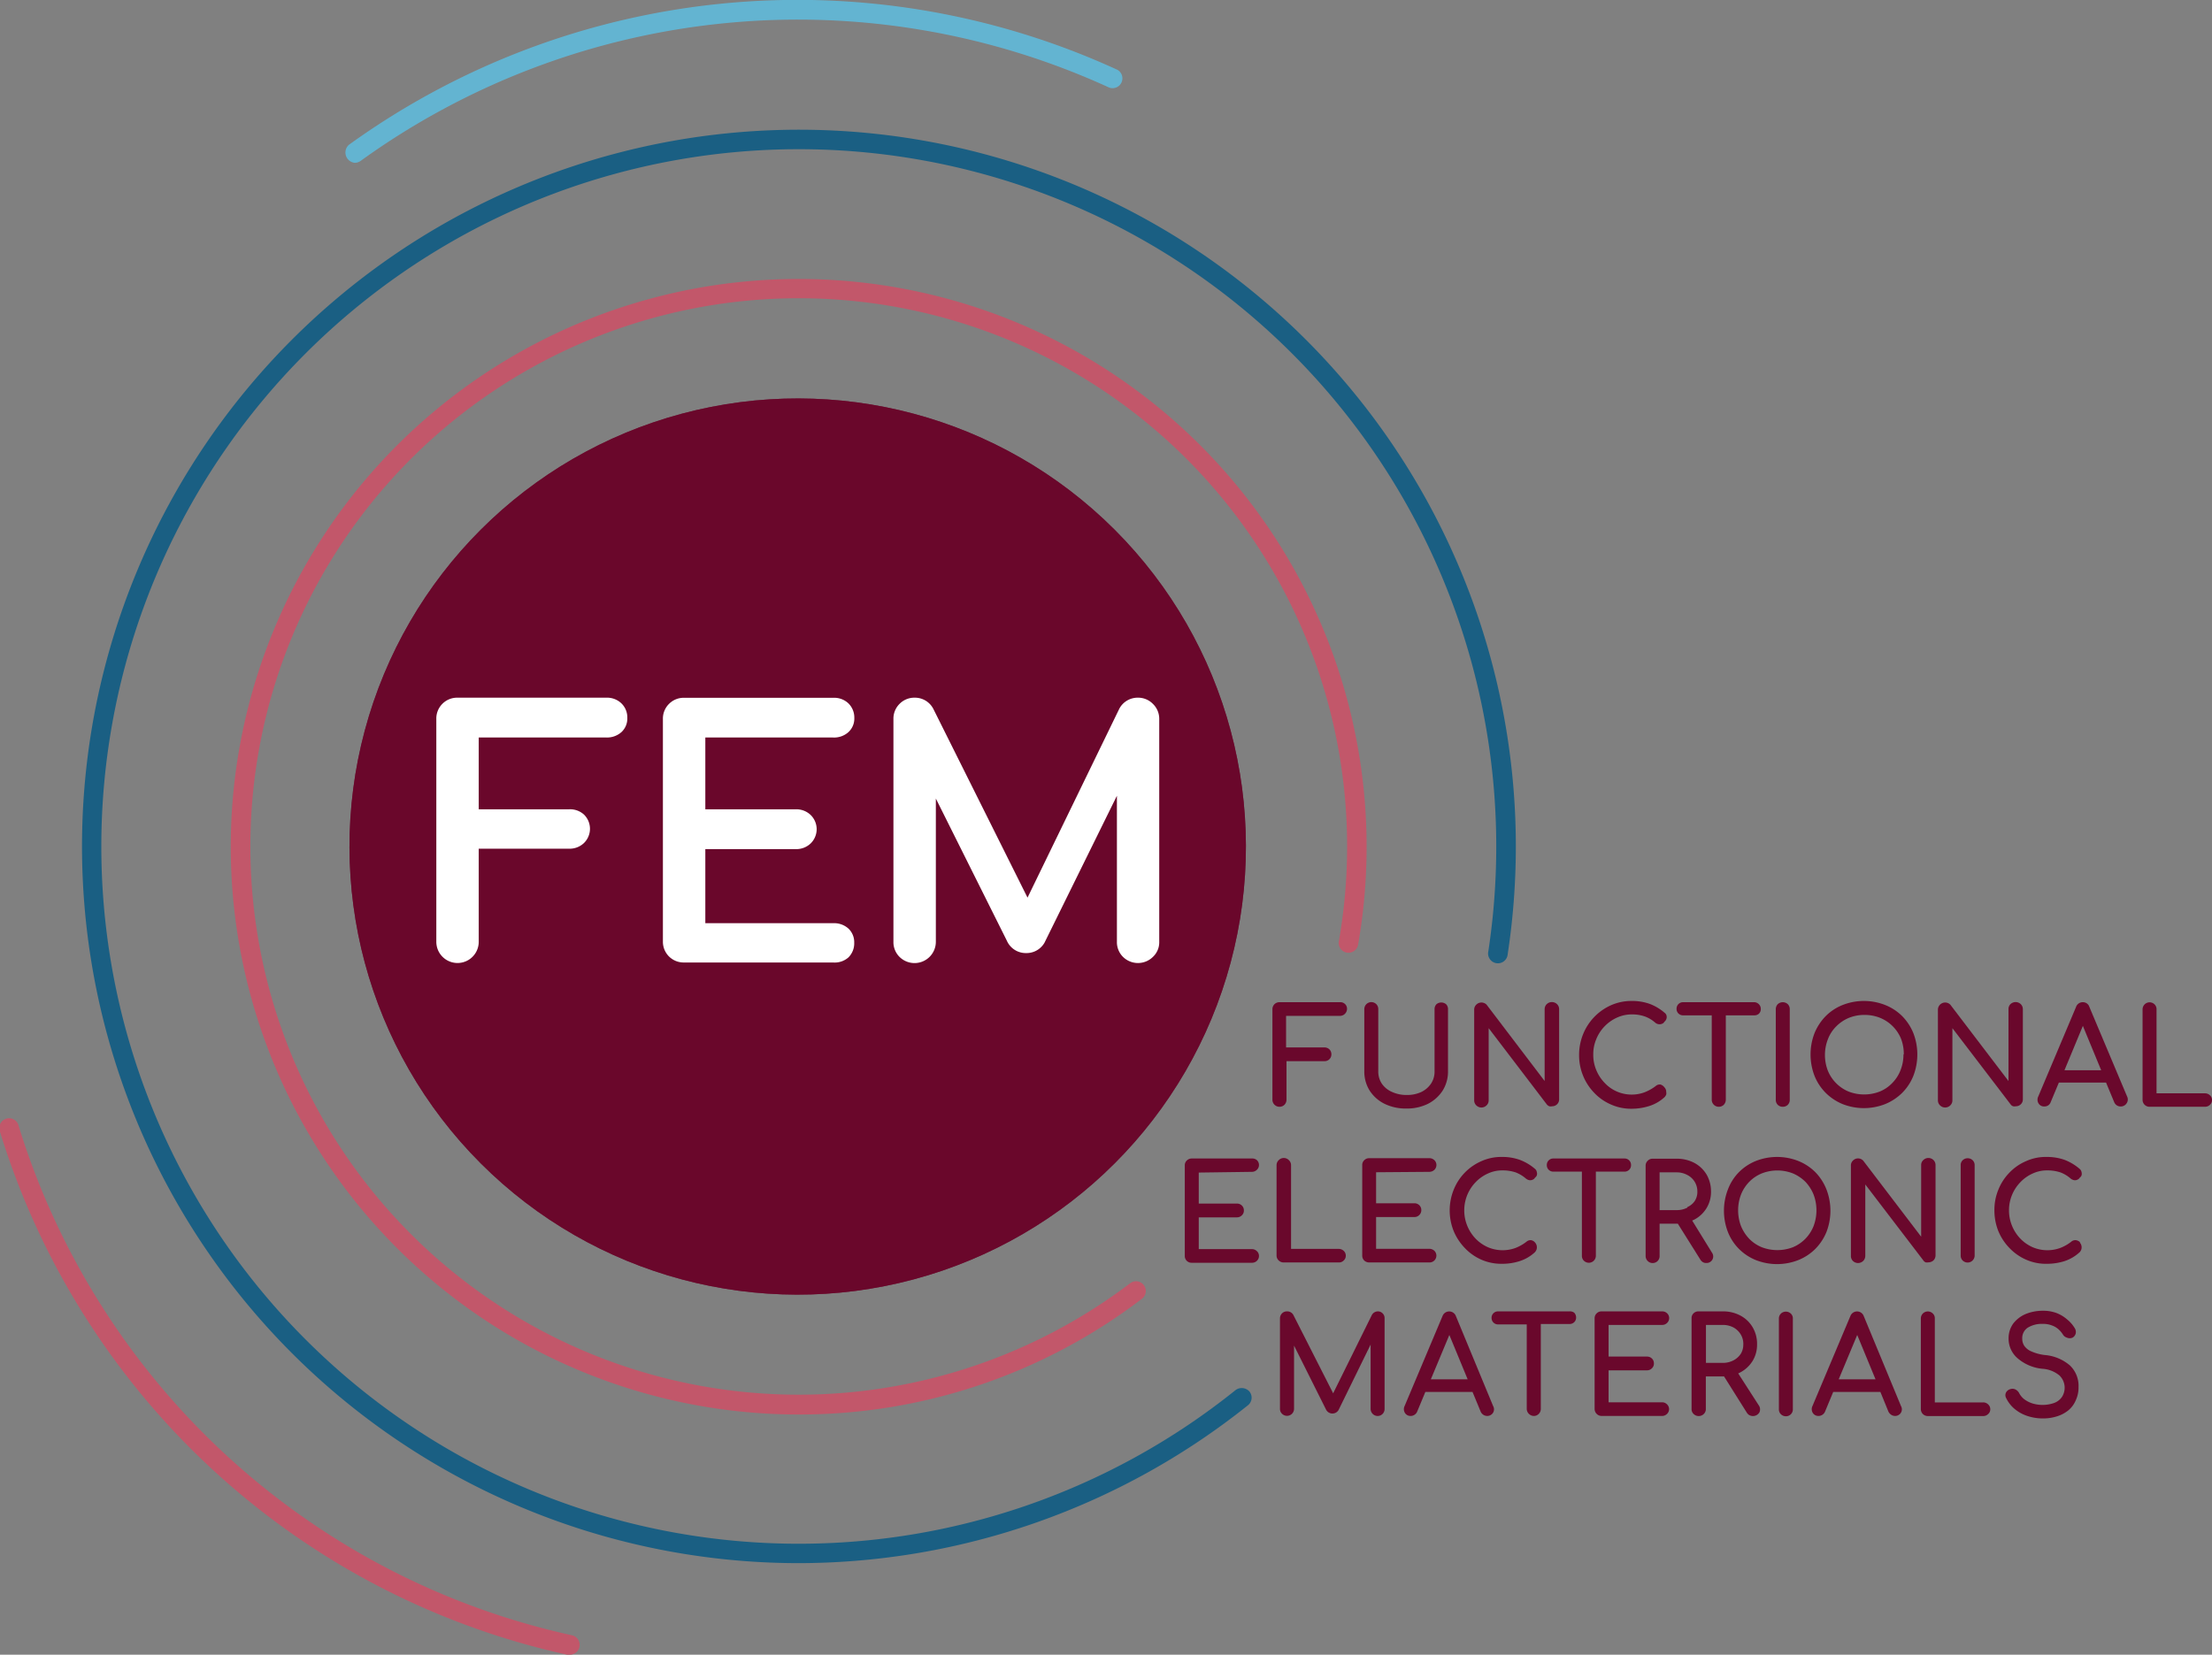 <svg xmlns="http://www.w3.org/2000/svg" viewBox="0 0 213.79 159.97"><rect x="0" y="0" width="213.79" height="159.97" fill="#808080" stroke="none"/><defs><style>.cls-1,.cls-2{fill:#6a082c;}.cls-2{opacity:0.7;}.cls-3{fill:#fff;}.cls-4{fill:#c2576a;}.cls-5{fill:#63b4d1;}.cls-6{fill:#1a5f83;}</style></defs><g id="Ebene_2" data-name="Ebene 2"><g id="Ebene_1-2" data-name="Ebene 1"><circle class="cls-1" cx="77.1" cy="81.84" r="43.32" transform="translate(-35.29 78.49) rotate(-45)"/><circle class="cls-2" cx="77.1" cy="81.84" r="43.32" transform="translate(-35.29 78.49) rotate(-45)"/><path class="cls-3" d="M58.61,67.45H44.22a2,2,0,0,0-1.45.58,2,2,0,0,0-.6,1.47V91.05a2.05,2.05,0,1,0,4.1,0v-9H55a2,2,0,0,0,1.43-.54,1.92,1.92,0,0,0,0-2.77A2,2,0,0,0,55,78.24H46.27V71.3H58.61a2.09,2.09,0,0,0,1.45-.52,1.78,1.78,0,0,0,.57-1.37A1.89,1.89,0,0,0,60.06,68,2,2,0,0,0,58.61,67.45Z"/><path class="cls-3" d="M80.51,71.3A2.07,2.07,0,0,0,82,70.78a1.78,1.78,0,0,0,.57-1.37A1.92,1.92,0,0,0,82,68a2,2,0,0,0-1.45-.54H66.12a2,2,0,0,0-1.45.58,2,2,0,0,0-.6,1.47V91.05a2,2,0,0,0,2.05,2H80.51A2,2,0,0,0,82,92.56a1.91,1.91,0,0,0,.56-1.42A1.81,1.81,0,0,0,82,89.77a2.07,2.07,0,0,0-1.44-.52H68.17V82.09h8.74a2,2,0,0,0,1.43-.54,1.92,1.92,0,0,0,0-2.77,2,2,0,0,0-1.43-.54H68.17V71.3Z"/><path class="cls-3" d="M111.43,68.05a2,2,0,0,0-1.45-.6,2,2,0,0,0-1.81,1.09L99.31,86.78,90.22,68.56a2,2,0,0,0-1.82-1.11,2,2,0,0,0-1.46.6,2,2,0,0,0-.59,1.45V91.05a2,2,0,0,0,.59,1.46,2.06,2.06,0,0,0,3.51-1.46V77.2l6.86,13.74a2,2,0,0,0,1.88,1.2,2,2,0,0,0,1.76-1l7-14.21V91.05a2,2,0,0,0,.59,1.46,2.06,2.06,0,0,0,2.89,0,1.93,1.93,0,0,0,.61-1.46V69.5A2,2,0,0,0,111.43,68.05Z"/><path class="cls-4" d="M55.15,160a.75.75,0,0,1-.21,0A74,74,0,0,1,0,109.42a.95.95,0,1,1,1.81-.55,72.14,72.14,0,0,0,53.5,49.23.95.95,0,0,1-.2,1.87Z"/><path class="cls-5" d="M34.28,15.74A1,1,0,0,1,33.72,14,74.09,74.09,0,0,1,108,6.75a.95.95,0,0,1-.79,1.72,72.19,72.19,0,0,0-72.36,7.09A1,1,0,0,1,34.28,15.74Z"/><path class="cls-1" d="M129.5,96.89h-5.84a.67.67,0,0,0-.48.19.68.68,0,0,0-.2.49v8.75a.68.68,0,0,0,.68.68.68.68,0,0,0,.49-.2.71.71,0,0,0,.19-.48v-3.73H128a.66.66,0,0,0,.49-.19.67.67,0,0,0,.19-.47.68.68,0,0,0-.19-.48.71.71,0,0,0-.49-.19h-3.7V98.21h5.16A.67.67,0,0,0,130,98a.68.68,0,0,0,.19-.46.63.63,0,0,0-.2-.48A.65.65,0,0,0,129.5,96.89Z"/><path class="cls-1" d="M138.84,97.08a.67.67,0,0,0-.19.49v6a2.1,2.1,0,0,1-.34,1.19,2.4,2.4,0,0,1-.94.81,3.24,3.24,0,0,1-1.4.29,3.37,3.37,0,0,1-1.42-.29,2.3,2.3,0,0,1-1-.81,2.1,2.1,0,0,1-.34-1.19v-6a.66.66,0,0,0-.19-.49.68.68,0,0,0-1.16.49v6a3.46,3.46,0,0,0,.52,1.87,3.62,3.62,0,0,0,1.45,1.28,4.69,4.69,0,0,0,2.09.45,4.61,4.61,0,0,0,2.08-.45,3.69,3.69,0,0,0,1.43-1.28,3.46,3.46,0,0,0,.52-1.87v-6a.66.66,0,0,0-.18-.48A.73.73,0,0,0,138.84,97.08Z"/><path class="cls-1" d="M149.49,97.08a.68.68,0,0,0-.2.49v6.94l-5.61-7.38a.7.7,0,0,0-1,0,.66.66,0,0,0-.2.49v8.75a.66.66,0,0,0,.2.49.7.7,0,0,0,1,0,.66.66,0,0,0,.2-.49V99.4l5.61,7.36a.58.58,0,0,0,.25.19.65.65,0,0,0,.27,0,.68.68,0,0,0,.48-.19.66.66,0,0,0,.2-.49V97.57a.68.68,0,0,0-.2-.49A.72.72,0,0,0,149.49,97.08Z"/><path class="cls-1" d="M160.49,104.85a.58.58,0,0,0-.46.14,4.39,4.39,0,0,1-1.11.62,3.6,3.6,0,0,1-2.66-.09,3.54,3.54,0,0,1-1.18-.84,3.9,3.9,0,0,1-.8-1.23,3.76,3.76,0,0,1-.29-1.51,3.69,3.69,0,0,1,.29-1.48,3.88,3.88,0,0,1,2-2.08,3.43,3.43,0,0,1,1.43-.31,3.76,3.76,0,0,1,1.27.2,3.14,3.14,0,0,1,1,.6.64.64,0,0,0,.36.15.61.61,0,0,0,.33-.06.41.41,0,0,0,.2-.19.53.53,0,0,0,.16-.2.56.56,0,0,0,.05-.34.48.48,0,0,0-.2-.32,4.79,4.79,0,0,0-1.47-.87,5.09,5.09,0,0,0-1.7-.27,4.87,4.87,0,0,0-2,.41A5.19,5.19,0,0,0,153,100a5.3,5.3,0,0,0-.38,2,5.21,5.21,0,0,0,1.47,3.66,4.87,4.87,0,0,0,1.61,1.12,4.75,4.75,0,0,0,2,.41,5.63,5.63,0,0,0,1.69-.26,3.89,3.89,0,0,0,1.51-.88,1,1,0,0,0,.14-.23.62.62,0,0,0,0-.25.63.63,0,0,0-.18-.46A.76.76,0,0,0,160.49,104.85Z"/><path class="cls-1" d="M169.57,96.89h-6.89a.62.62,0,0,0-.64.64.61.61,0,0,0,.18.45.63.63,0,0,0,.46.18h2.76v8.16a.68.68,0,0,0,.68.68.68.68,0,0,0,.49-.2.71.71,0,0,0,.19-.48V98.16h2.77A.63.63,0,0,0,170,98a.61.61,0,0,0,.18-.45.63.63,0,0,0-.18-.46A.65.65,0,0,0,169.57,96.89Z"/><path class="cls-1" d="M171.82,97.08a.71.71,0,0,0-.19.49v8.75a.66.66,0,0,0,.19.49.67.67,0,0,0,.49.19.66.66,0,0,0,.48-.19.66.66,0,0,0,.19-.49V97.57a.67.67,0,0,0-.19-.49A.72.72,0,0,0,171.82,97.08Z"/><path class="cls-1" d="M183.85,98.24a4.87,4.87,0,0,0-1.65-1.08,5.61,5.61,0,0,0-4.11,0,4.83,4.83,0,0,0-1.64,1.08,5.13,5.13,0,0,0-1.08,1.65,5.75,5.75,0,0,0,0,4.11,4.87,4.87,0,0,0,1.08,1.65,5,5,0,0,0,1.64,1.09,5.61,5.61,0,0,0,4.11,0,5.05,5.05,0,0,0,1.65-1.09,4.87,4.87,0,0,0,1.08-1.65,5.75,5.75,0,0,0,0-4.11A5,5,0,0,0,183.85,98.24Zm.12,3.7a4.1,4.1,0,0,1-.29,1.54,3.63,3.63,0,0,1-.8,1.23,3.51,3.51,0,0,1-1.21.82,4.17,4.17,0,0,1-3,0,3.7,3.7,0,0,1-2-2,4.21,4.21,0,0,1,0-3.07,3.49,3.49,0,0,1,.8-1.23,3.75,3.75,0,0,1,1.21-.82,4,4,0,0,1,1.53-.29,4,4,0,0,1,1.52.29,3.7,3.7,0,0,1,2,2A4.08,4.08,0,0,1,184,101.94Z"/><path class="cls-1" d="M194.31,97.08a.66.66,0,0,0-.19.49v6.94l-5.62-7.38a.7.7,0,0,0-1,0,.68.68,0,0,0-.2.49v8.75a.66.66,0,0,0,.2.49.7.7,0,0,0,1,0,.66.66,0,0,0,.2-.49V99.4l5.62,7.36a.48.48,0,0,0,.25.19.58.58,0,0,0,.26,0,.68.68,0,0,0,.48-.19.66.66,0,0,0,.2-.49V97.57a.68.68,0,0,0-.2-.49A.72.72,0,0,0,194.31,97.08Z"/><path class="cls-1" d="M201.94,97.35a.65.65,0,0,0-.63-.46.68.68,0,0,0-.66.46L197,106a.7.7,0,0,0,0,.63.62.62,0,0,0,.58.34.66.66,0,0,0,.37-.1.62.62,0,0,0,.25-.32l.79-1.89h4.56l.79,1.9a.72.72,0,0,0,.26.31.69.69,0,0,0,.37.1.66.66,0,0,0,.57-.31.64.64,0,0,0,.05-.64Zm-2.41,6.12,1.78-4.29,1.77,4.29Z"/><path class="cls-1" d="M213.58,105.88a.67.67,0,0,0-.47-.18h-4.68V97.57a.65.65,0,0,0-.2-.48.68.68,0,0,0-1.15.48v8.75a.67.67,0,0,0,.67.68h5.36a.67.67,0,0,0,.47-.18.61.61,0,0,0,.21-.47A.59.59,0,0,0,213.58,105.88Z"/><path class="cls-1" d="M121,113.29a.68.68,0,0,0,.47-.19.62.62,0,0,0,.21-.46.64.64,0,0,0-.21-.49A.67.67,0,0,0,121,112h-5.82a.66.66,0,0,0-.48.2.63.63,0,0,0-.19.48v8.72a.65.65,0,0,0,.67.68H121a.66.66,0,0,0,.47-.18.64.64,0,0,0,.21-.49.62.62,0,0,0-.21-.46.68.68,0,0,0-.47-.19h-5.14v-3.07h3.69a.66.66,0,0,0,.48-.2.61.61,0,0,0,.19-.47.63.63,0,0,0-.19-.47.65.65,0,0,0-.48-.19h-3.69v-3Z"/><path class="cls-1" d="M129.44,120.74h-4.66v-8.09a.65.65,0,0,0-.2-.48.68.68,0,0,0-1,0,.66.66,0,0,0-.2.48v8.72a.64.64,0,0,0,.21.49.68.68,0,0,0,.47.19h5.33a.64.64,0,0,0,.47-.18.61.61,0,0,0,.21-.47.62.62,0,0,0-.2-.47A.69.69,0,0,0,129.44,120.74Z"/><path class="cls-1" d="M138.15,113.29a.71.71,0,0,0,.48-.19.65.65,0,0,0,.2-.46.64.64,0,0,0-.21-.49.67.67,0,0,0-.47-.18h-5.81a.66.66,0,0,0-.49.2.62.62,0,0,0-.19.48v8.72a.66.66,0,0,0,.19.49.7.7,0,0,0,.49.19h5.81a.66.66,0,0,0,.48-1.13.71.71,0,0,0-.48-.19H133v-3.07h3.69a.66.66,0,0,0,.49-.2.65.65,0,0,0,.19-.47.65.65,0,0,0-.68-.66H133v-3Z"/><path class="cls-1" d="M148,119.9a.59.59,0,0,0-.46.14,4.17,4.17,0,0,1-1.1.62,3.62,3.62,0,0,1-2.65-.09,3.77,3.77,0,0,1-1.18-.83,3.94,3.94,0,0,1-.8-1.24,3.89,3.89,0,0,1-.29-1.5,3.91,3.91,0,0,1,1.09-2.7,3.75,3.75,0,0,1,1.18-.84,3.27,3.27,0,0,1,1.42-.31,4,4,0,0,1,1.27.19,3.37,3.37,0,0,1,1,.6.74.74,0,0,0,.35.16.57.57,0,0,0,.34-.07.42.42,0,0,0,.19-.18.51.51,0,0,0,.17-.21.55.55,0,0,0,0-.34.48.48,0,0,0-.19-.31,4.83,4.83,0,0,0-1.48-.87,5,5,0,0,0-1.69-.27,4.67,4.67,0,0,0-2,.41,5.06,5.06,0,0,0-2.67,2.76,5.36,5.36,0,0,0,0,4,5.31,5.31,0,0,0,1.08,1.64,4.93,4.93,0,0,0,1.59,1.12,4.81,4.81,0,0,0,2,.4,5.51,5.51,0,0,0,1.68-.25,3.94,3.94,0,0,0,1.51-.88,1,1,0,0,0,.14-.23.7.7,0,0,0-.14-.7A.65.65,0,0,0,148,119.9Z"/><path class="cls-1" d="M157,112h-6.86a.62.62,0,0,0-.64.64.61.61,0,0,0,.18.45.63.63,0,0,0,.46.18h2.75v8.13a.65.65,0,0,0,.19.48.69.69,0,0,0,.48.2.68.68,0,0,0,.68-.68v-8.13H157a.62.62,0,0,0,.46-.18.61.61,0,0,0,.18-.45A.62.62,0,0,0,157,112Z"/><path class="cls-1" d="M163.55,118l.2-.09a3.06,3.06,0,0,0,1.18-1.1,3,3,0,0,0,.44-1.61,3.25,3.25,0,0,0-.43-1.65,3.08,3.08,0,0,0-1.19-1.13,3.64,3.64,0,0,0-1.7-.4h-2.32a.63.63,0,0,0-.48.2.64.64,0,0,0-.2.48v8.72a.68.68,0,0,0,1.16.49.67.67,0,0,0,.19-.49v-3.12h1.76l2.17,3.46a.73.73,0,0,0,.22.24.57.57,0,0,0,.36.1.63.63,0,0,0,.55-1Zm-.47-1.25a2.15,2.15,0,0,1-1,.24H160.4v-3.65h1.65a2.12,2.12,0,0,1,1,.24,1.77,1.77,0,0,1,1,1.62,1.6,1.6,0,0,1-.26.92A1.71,1.71,0,0,1,163.08,116.7Z"/><path class="cls-1" d="M175.45,113.32a4.93,4.93,0,0,0-1.64-1.08,5.61,5.61,0,0,0-4.11,0,4.89,4.89,0,0,0-1.63,1.08A4.81,4.81,0,0,0,167,115a5.72,5.72,0,0,0,0,4.1,4.81,4.81,0,0,0,1.07,1.64,4.89,4.89,0,0,0,1.63,1.08,5.61,5.61,0,0,0,4.11,0,4.93,4.93,0,0,0,1.64-1.08,5,5,0,0,0,1.08-1.64,5.72,5.72,0,0,0,0-4.1A5,5,0,0,0,175.45,113.32Zm-.17,5.22a3.73,3.73,0,0,1-.8,1.23,3.68,3.68,0,0,1-1.2.81,4.2,4.2,0,0,1-3,0,3.62,3.62,0,0,1-1.21-.81,4,4,0,0,1-.8-1.23,4.32,4.32,0,0,1,0-3.06,3.79,3.79,0,0,1,.8-1.23,3.62,3.62,0,0,1,1.21-.81,4.13,4.13,0,0,1,3,0,3.84,3.84,0,0,1,1.21.81,3.93,3.93,0,0,1,.79,1.23,4.32,4.32,0,0,1,0,3.06Z"/><path class="cls-1" d="M185.87,112.17a.63.63,0,0,0-.19.48v6.91l-5.6-7.35a.68.68,0,0,0-1,0,.63.63,0,0,0-.19.48v8.72a.67.67,0,0,0,.19.49.71.71,0,0,0,1,0,.68.68,0,0,0,.2-.49v-6.9l5.6,7.33a.51.51,0,0,0,.24.2.86.86,0,0,0,.27,0,.73.73,0,0,0,.48-.19.68.68,0,0,0,.2-.49v-8.72a.68.68,0,0,0-.2-.49A.7.7,0,0,0,185.87,112.17Z"/><path class="cls-1" d="M189.69,112.17a.63.63,0,0,0-.19.48v8.72a.67.67,0,0,0,.19.49.68.68,0,0,0,1.16-.49v-8.72a.66.66,0,0,0-.19-.48A.7.7,0,0,0,189.69,112.17Z"/><path class="cls-1" d="M201.05,120.11a.68.68,0,0,0-.4-.21.59.59,0,0,0-.46.14,4,4,0,0,1-1.1.62,3.62,3.62,0,0,1-2.65-.09,3.77,3.77,0,0,1-1.18-.83,3.94,3.94,0,0,1-.8-1.24,3.89,3.89,0,0,1-.29-1.5,3.82,3.82,0,0,1,.29-1.47,3.9,3.9,0,0,1,.8-1.23,3.75,3.75,0,0,1,1.18-.84,3.27,3.27,0,0,1,1.42-.31,4,4,0,0,1,1.27.19,3.25,3.25,0,0,1,1,.6.73.73,0,0,0,.36.16.55.55,0,0,0,.33-.07.42.42,0,0,0,.19-.18.51.51,0,0,0,.17-.21.61.61,0,0,0,0-.33.54.54,0,0,0-.2-.32,4.9,4.9,0,0,0-1.47-.87,5.09,5.09,0,0,0-1.7-.27,4.59,4.59,0,0,0-2,.41,4.84,4.84,0,0,0-1.6,1.11,5,5,0,0,0-1.07,1.65,5.1,5.1,0,0,0-.38,2,5.4,5.4,0,0,0,.38,2,5.2,5.2,0,0,0,1.08,1.64,5,5,0,0,0,1.6,1.12,4.73,4.73,0,0,0,2,.4,5.62,5.62,0,0,0,1.69-.25,4,4,0,0,0,1.5-.88.79.79,0,0,0,.14-.23.7.7,0,0,0-.14-.7Z"/><path class="cls-1" d="M133.2,126.78a.67.67,0,0,0-.61.35l-3.74,7.57L125,127.12a.67.67,0,0,0-.61-.34.66.66,0,0,0-.47.18.69.69,0,0,0-.21.49v8.76a.63.63,0,0,0,.2.47.68.68,0,0,0,1.16-.47v-6.12l3.08,6.16a.69.69,0,0,0,1.22.07l3.1-6.33v6.22a.69.69,0,0,0,.2.48.67.67,0,0,0,1.15-.48v-8.76a.63.63,0,0,0-.19-.48A.64.64,0,0,0,133.2,126.78Z"/><path class="cls-1" d="M140.71,127.23a.69.69,0,0,0-1.29,0l-3.66,8.69a.7.7,0,0,0,0,.63.63.63,0,0,0,.58.34.69.69,0,0,0,.63-.42l.79-1.9h4.56l.79,1.91a.7.7,0,0,0,.63.41.66.66,0,0,0,.57-.32.64.64,0,0,0,0-.64Zm-2.42,6.12,1.79-4.29,1.77,4.29Z"/><path class="cls-1" d="M151.69,126.78H144.8a.63.63,0,0,0-.46.18.62.62,0,0,0-.18.46.62.62,0,0,0,.64.62h2.76v8.17a.7.7,0,0,0,.68.68.65.65,0,0,0,.49-.21.68.68,0,0,0,.19-.47V128h2.77a.63.63,0,0,0,.46-.18.59.59,0,0,0,.18-.44.66.66,0,0,0-.18-.47A.67.67,0,0,0,151.69,126.78Z"/><path class="cls-1" d="M160.64,128.09a.66.66,0,0,0,.48-.19.64.64,0,0,0,0-.94.67.67,0,0,0-.47-.18H154.8a.65.65,0,0,0-.48.19.64.64,0,0,0-.2.48v8.76a.68.68,0,0,0,.68.68h5.84a.68.68,0,0,0,.47-.19.64.64,0,0,0,0-.94.66.66,0,0,0-.48-.19h-5.16v-3.09h3.7a.66.66,0,0,0,.49-.2.61.61,0,0,0,.19-.47.63.63,0,0,0-.19-.47.66.66,0,0,0-.49-.19h-3.7v-3.06Z"/><path class="cls-1" d="M168,132.78l.2-.1a3.1,3.1,0,0,0,1.19-1.11,3,3,0,0,0,.43-1.6,3.16,3.16,0,0,0-.43-1.66,3,3,0,0,0-1.19-1.13,3.54,3.54,0,0,0-1.71-.4h-2.33a.65.65,0,0,0-.48.19.63.63,0,0,0-.19.48v8.76a.63.63,0,0,0,.19.48.7.7,0,0,0,1,0,.65.65,0,0,0,.19-.48v-3.14h1.76l2.18,3.47a.8.8,0,0,0,.23.25.73.73,0,0,0,1-.23.69.69,0,0,0-.07-.72Zm.24-1.89a1.88,1.88,0,0,1-.71.63,2.19,2.19,0,0,1-1,.24h-1.65v-3.67h1.65a2.19,2.19,0,0,1,1,.24,1.85,1.85,0,0,1,.7.66,1.75,1.75,0,0,1,.26,1A1.67,1.67,0,0,1,168.24,130.89Z"/><path class="cls-1" d="M172.12,127a.67.67,0,0,0-.19.48v8.76a.65.65,0,0,0,.19.48.68.68,0,0,0,.49.2.66.66,0,0,0,.48-.2.65.65,0,0,0,.19-.48v-8.76a.63.63,0,0,0-.19-.48A.7.7,0,0,0,172.12,127Z"/><path class="cls-1" d="M180.13,127.23a.69.69,0,0,0-1.29,0l-3.66,8.69a.7.7,0,0,0,0,.63.63.63,0,0,0,.58.34.69.69,0,0,0,.63-.42l.79-1.9h4.56l.78,1.91a.79.79,0,0,0,.27.3.7.7,0,0,0,.37.11.66.66,0,0,0,.57-.32.64.64,0,0,0,0-.64Zm-2.42,6.12,1.79-4.29,1.77,4.29Z"/><path class="cls-1" d="M191.67,135.58H187v-8.13a.61.61,0,0,0-.2-.47.68.68,0,0,0-.95,0,.69.69,0,0,0-.2.48v8.76a.68.68,0,0,0,.2.49.7.7,0,0,0,.47.19h5.36a.67.67,0,0,0,.47-.19.59.59,0,0,0,.21-.47.61.61,0,0,0-.21-.47A.67.67,0,0,0,191.67,135.58Z"/><path class="cls-1" d="M200.05,132a4.27,4.27,0,0,0-2.41-1,4.49,4.49,0,0,1-1.33-.36,1.56,1.56,0,0,1-.67-.54,1.24,1.24,0,0,1-.19-.67,1.21,1.21,0,0,1,.51-1.06,2.58,2.58,0,0,1,1.47-.38,2.33,2.33,0,0,1,.89.15,1.88,1.88,0,0,1,.62.36,2.44,2.44,0,0,1,.43.5.67.67,0,0,0,.4.32.68.68,0,0,0,.54,0,.65.65,0,0,0,.31-.41.7.7,0,0,0-.11-.53,3.24,3.24,0,0,0-.72-.82,3.47,3.47,0,0,0-1-.61,3.64,3.64,0,0,0-1.31-.23,4.35,4.35,0,0,0-1.71.32,3,3,0,0,0-1.2.93,2.42,2.42,0,0,0-.44,1.43,2.49,2.49,0,0,0,.89,1.93,4.3,4.3,0,0,0,2.38,1,2.84,2.84,0,0,1,1.65.65,1.65,1.65,0,0,1,.24,2.07,1.59,1.59,0,0,1-.72.57,3.37,3.37,0,0,1-2.13.06,2.62,2.62,0,0,1-.8-.41,1.8,1.8,0,0,1-.49-.59.8.8,0,0,0-.34-.34.62.62,0,0,0-.48-.05.67.67,0,0,0-.44.32.56.56,0,0,0,0,.54,3.16,3.16,0,0,0,.81,1.05,3.75,3.75,0,0,0,1.24.69,4.78,4.78,0,0,0,1.54.24,4.39,4.39,0,0,0,1.32-.2,3.33,3.33,0,0,0,1.09-.57,2.55,2.55,0,0,0,.74-1,2.89,2.89,0,0,0,.26-1.27A2.72,2.72,0,0,0,200.05,132Z"/><path class="cls-4" d="M77.36,136.75a54.89,54.89,0,1,1,53.9-45.42A.94.94,0,0,1,129.4,91a53,53,0,1,0-20.17,33.06.94.94,0,1,1,1.14,1.5A54.51,54.51,0,0,1,77.36,136.75Z"/><path class="cls-6" d="M77.09,151.12a69.29,69.29,0,1,1,68.63-58.88.95.95,0,1,1-1.87-.29,67.41,67.41,0,1,0-24.42,42.43,1,1,0,0,1,1.33.15.94.94,0,0,1-.15,1.33A69.67,69.67,0,0,1,77.09,151.12Z"/></g></g></svg>